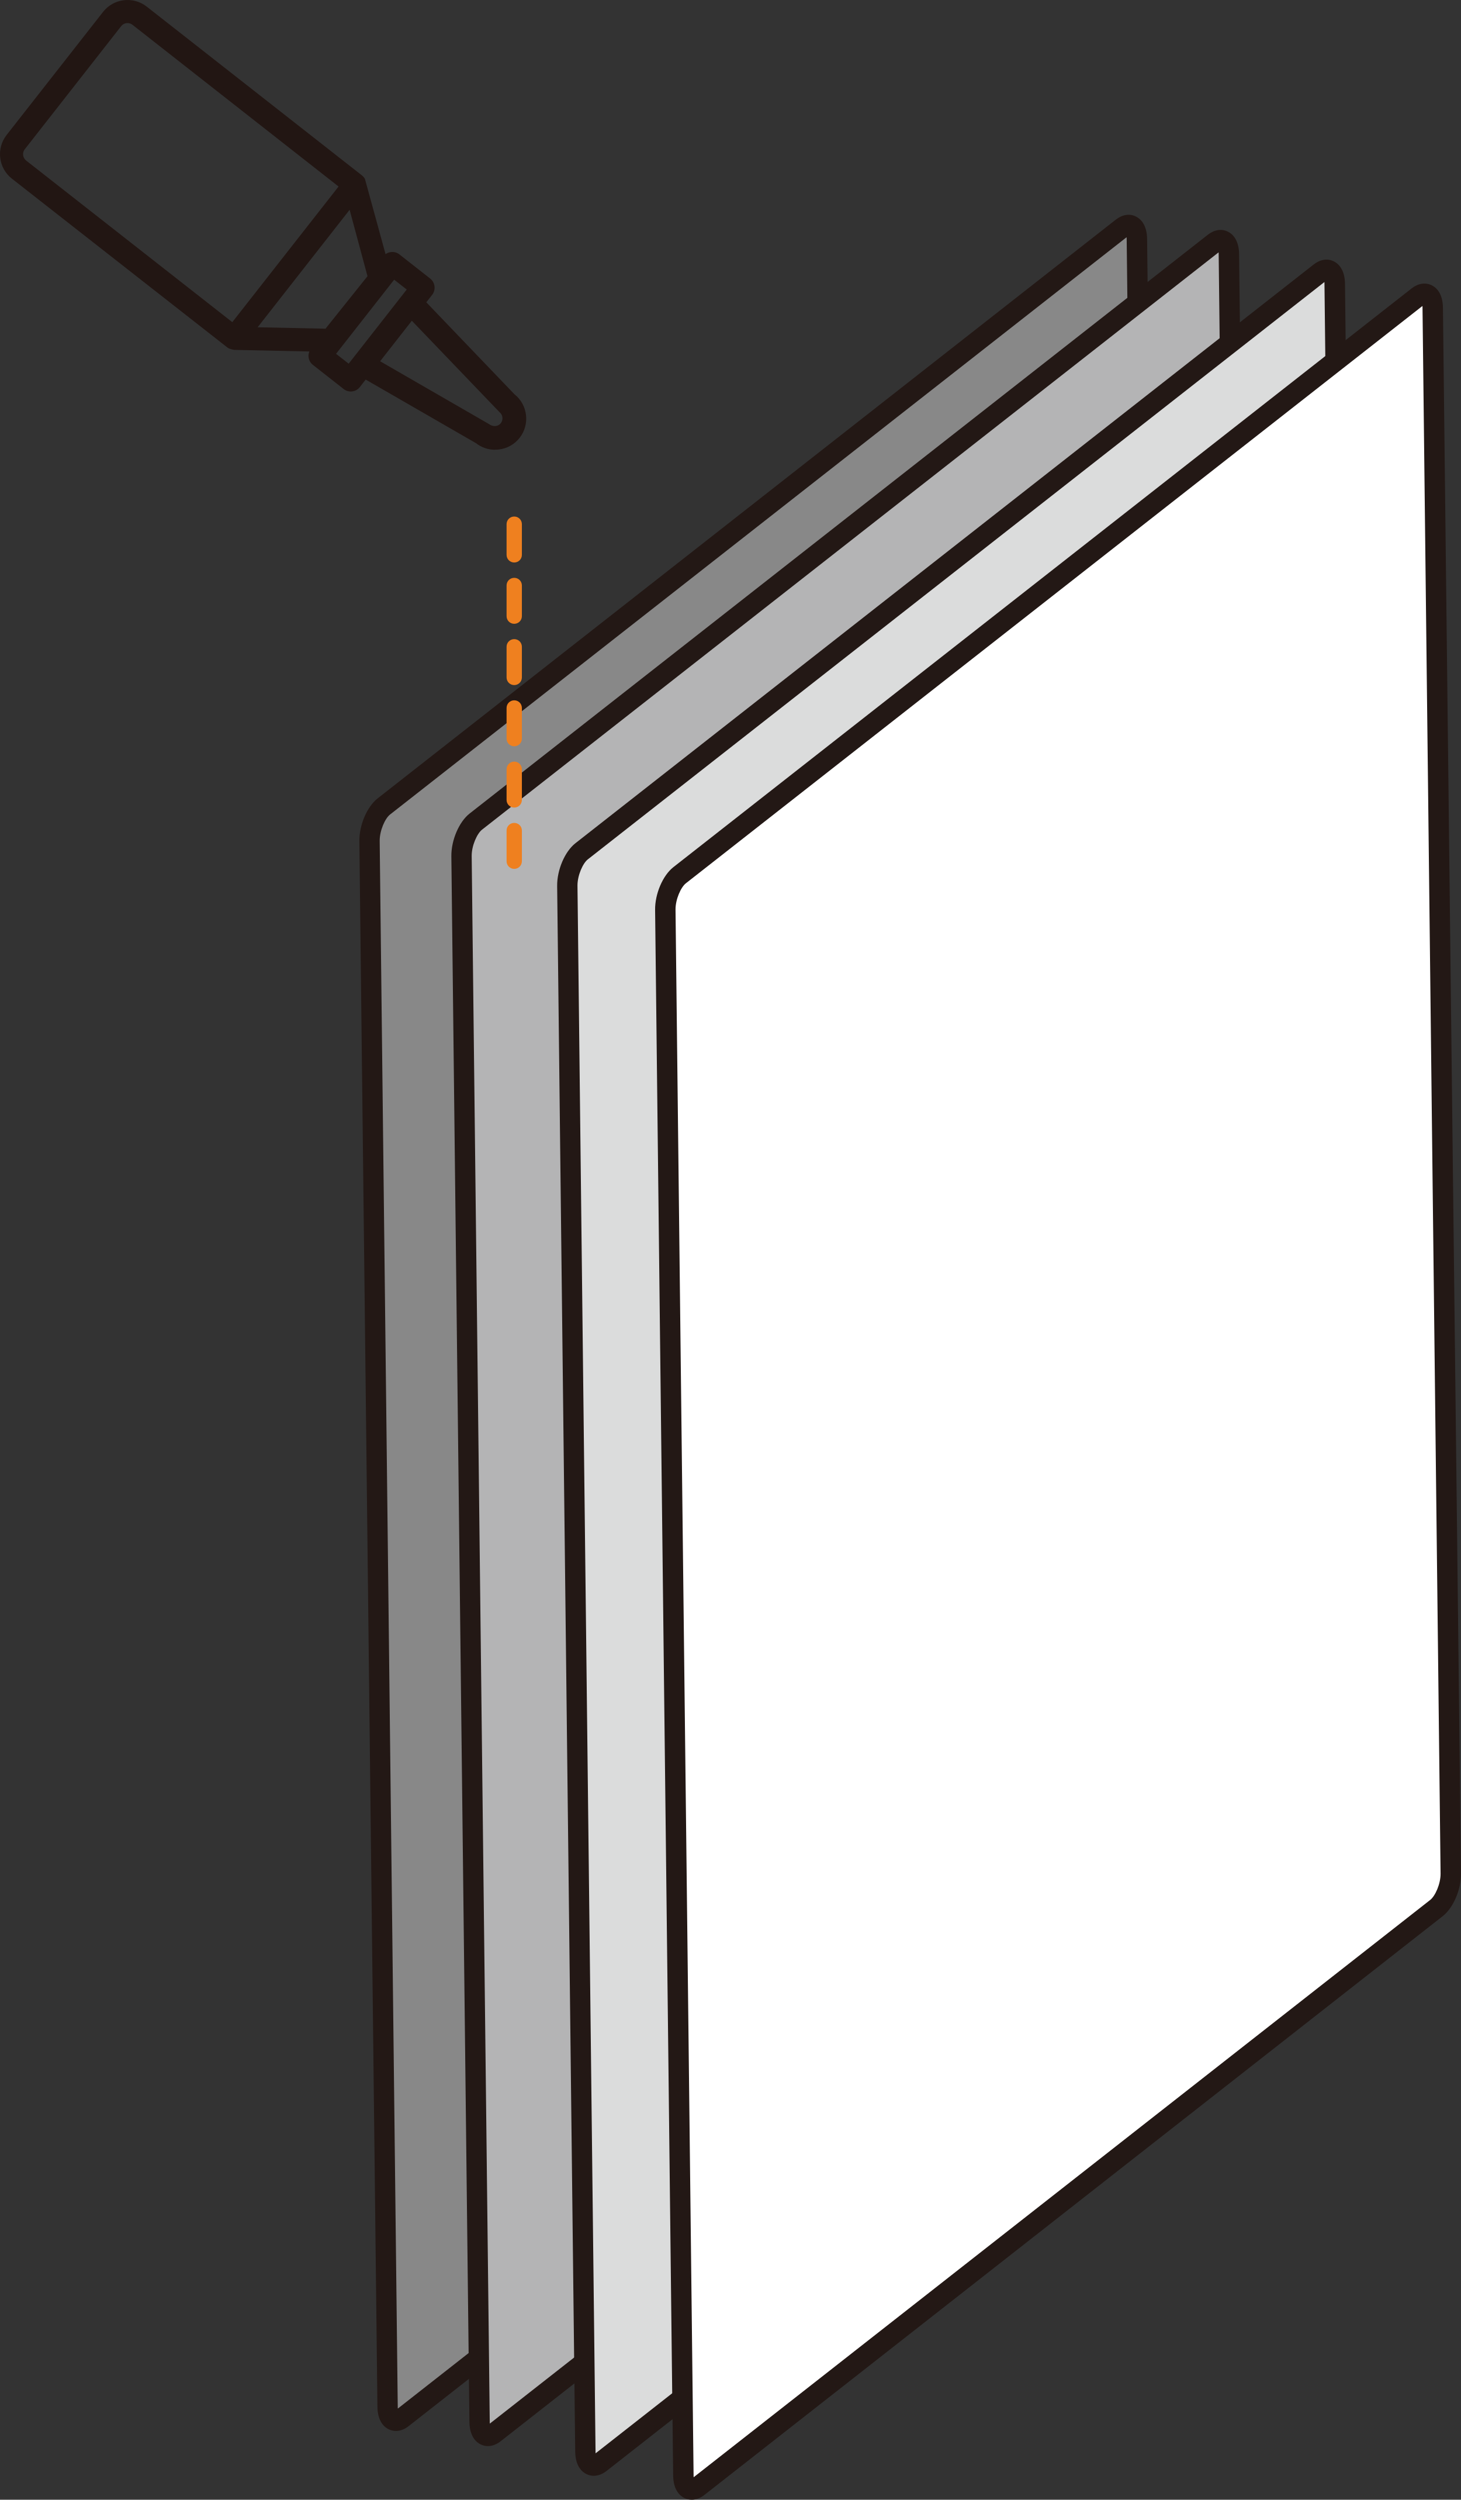 <svg xmlns="http://www.w3.org/2000/svg" viewBox="0 0 154.53 264.28"><rect x="0" y="0" width="154.53" height="264.28" fill="#333333" stroke="none"/><g><g id="_&#x5716;&#x5C64;_1" data-name="&#x5716;&#x5C64;_1"><g><g><path d="M41,254.41c.02,1.35.72,1.91,1.57,1.24l78.09-61.19c.85-.67,1.53-2.3,1.51-3.66l-1.91-165.49c-.02-1.35-.72-1.91-1.57-1.24l-78.09,61.19c-.85.67-1.53,2.3-1.51,3.66l1.91,165.49Z" fill="#888"></path><path d="M41.88,257.01c-.26,0-.51-.06-.75-.17-.45-.21-1.2-.81-1.21-2.42l-1.91-165.49c-.02-1.7.81-3.64,1.93-4.52L118.02,23.22c.68-.53,1.44-.66,2.1-.34.45.21,1.2.81,1.21,2.42l1.91,165.49c.02,1.7-.81,3.64-1.93,4.52l-78.09,61.19c-.43.34-.9.51-1.35.51ZM119.16,25.08l-77.9,61.03c-.53.41-1.11,1.7-1.1,2.8l1.91,165.49c0,.09,0,.17.01.24l77.9-61.03c.53-.41,1.11-1.7,1.1-2.79l-1.91-165.49c0-.09,0-.17-.01-.24Z" fill="#231815"></path></g><g><path d="M50.72,256.01c.02,1.35.72,1.91,1.57,1.24l78.09-61.19c.85-.67,1.53-2.3,1.51-3.66l-1.91-165.49c-.02-1.35-.72-1.91-1.57-1.24l-78.09,61.19c-.85.67-1.53,2.3-1.51,3.66l1.91,165.49Z" fill="#b4b4b5"></path><path d="M51.61,258.61c-.26,0-.51-.06-.75-.17-.45-.21-1.2-.81-1.21-2.42l-1.91-165.49c-.02-1.7.81-3.64,1.93-4.52L127.75,24.82c.68-.53,1.44-.66,2.1-.34.45.21,1.2.81,1.21,2.42l1.91,165.49c.02,1.7-.81,3.64-1.93,4.52l-78.09,61.19c-.43.34-.9.51-1.35.51ZM128.89,26.68l-77.9,61.03c-.53.41-1.11,1.7-1.1,2.79l1.91,165.49c0,.09,0,.17.01.24l77.9-61.03c.53-.41,1.11-1.7,1.1-2.79l-1.91-165.49c0-.09,0-.17-.01-.24Z" fill="#231815"></path></g><g><path d="M61.92,259.15c.02,1.35.72,1.91,1.57,1.24l78.09-61.19c.85-.67,1.53-2.3,1.51-3.66l-1.91-165.49c-.02-1.35-.72-1.91-1.57-1.24l-78.09,61.19c-.85.67-1.53,2.3-1.51,3.66l1.91,165.49Z" fill="#dbdcdc"></path><path d="M62.8,261.75c-.26,0-.51-.06-.75-.17-.45-.21-1.2-.81-1.21-2.42l-1.91-165.49c-.02-1.7.81-3.64,1.93-4.52l78.09-61.19c.68-.53,1.44-.66,2.1-.34.45.21,1.2.81,1.21,2.42l1.91,165.49c.02,1.7-.81,3.64-1.93,4.52l-78.09,61.19c-.43.34-.9.51-1.35.51ZM140.08,29.82l-77.9,61.03c-.53.41-1.11,1.7-1.1,2.79l1.91,165.49c0,.09,0,.17.01.24l77.9-61.03c.53-.41,1.11-1.7,1.1-2.8l-1.91-165.49c0-.09,0-.17-.01-.24Z" fill="#231815"></path></g><g><path d="M72.28,261.67c.02,1.35.72,1.91,1.57,1.24l78.09-61.19c.85-.67,1.53-2.3,1.51-3.66l-1.91-165.49c-.02-1.35-.72-1.91-1.57-1.24l-78.09,61.19c-.85.67-1.53,2.3-1.51,3.66l1.91,165.49Z" fill="#fff"></path><path d="M73.16,264.28c-.26,0-.51-.06-.75-.17-.45-.21-1.2-.81-1.21-2.42l-1.91-165.49c-.02-1.7.81-3.64,1.93-4.52l78.09-61.19c.68-.53,1.44-.65,2.1-.34.45.21,1.2.81,1.21,2.42l1.91,165.49c.02,1.7-.81,3.64-1.93,4.52l-78.09,61.19c-.43.34-.9.51-1.35.51ZM73.36,261.66c0,.09,0,.17.01.24l77.9-61.03c.53-.41,1.11-1.7,1.1-2.79l-1.91-165.49c0-.09,0-.17-.01-.24l-77.9,61.03c-.53.41-1.11,1.7-1.1,2.79l1.91,165.49Z" fill="#231815"></path></g><g><path d="M11.2,1.49C12.19.23,14.02,0,15.28,1l22.77,17.85c.1.09.16.16.21.25l2.33,8.55.23-.3c.29-.37.82-.43,1.19-.14l3.25,2.55c.37.29.43.82.14,1.19l-.82,1.05,9.56,9.97c1.28,1.01,1.5,2.84.51,4.11-.99,1.26-2.82,1.49-4.09.49l-11.99-6.91-.82,1.05c-.29.37-.82.43-1.19.15l-3.25-2.55c-.37-.29-.43-.82-.14-1.19l.23-.3-8.64-.18c-.31-.06-.4-.11-.48-.17L1.49,18.59C.23,17.6,0,15.77.99,14.5L11.2,1.49ZM14.24,2.33c-.53-.41-1.3-.32-1.72.21L2.32,15.55c-.41.53-.32,1.3.21,1.72l22.11,17.33,11.71-14.94L14.24,2.33ZM37.15,21.36l-10.66,13.61,8.12.17,4.67-5.84-2.13-7.94ZM41.63,29.05l-6.61,8.43,1.92,1.51,6.61-8.43-1.93-1.51ZM51.45,45.11c.63.48,1.4.39,1.81-.14.41-.53.32-1.3-.21-1.71l-9.52-9.93-3.9,4.97,11.82,6.81" fill="#221613"></path><path d="M52.36,47.55c-.73,0-1.44-.24-2.02-.7l-11.66-6.72-.62.79c-.2.26-.49.42-.81.46-.32.04-.65-.05-.9-.25l-3.25-2.55c-.26-.2-.42-.49-.46-.81-.03-.21,0-.42.08-.61l-7.95-.17c-.38-.07-.54-.13-.69-.23L1.26,18.89c-1.43-1.12-1.68-3.19-.56-4.62L10.9,1.26c1.12-1.43,3.19-1.68,4.62-.56l22.77,17.85c.16.14.25.25.31.37l2.18,7.95c.17-.12.36-.2.57-.22.32-.04.65.05.9.25l3.25,2.55c.53.42.62,1.19.21,1.72l-.62.79,9.33,9.73c1.4,1.1,1.66,3.18.54,4.6-.54.69-1.32,1.13-2.19,1.23-.13.02-.27.02-.4.02ZM38.48,39.15l12.27,7.08c.58.45,1.24.63,1.91.55.67-.08,1.27-.42,1.69-.95.86-1.1.66-2.7-.45-3.58l-9.82-10.24,1.02-1.31c.16-.2.12-.5-.08-.66l-3.25-2.55c-.1-.08-.22-.11-.35-.1-.12.01-.24.08-.31.18l-.7.89-2.53-9.27s-.03,0-.1-.07L15.05,1.29c-1.1-.86-2.69-.67-3.56.43L1.29,14.74c-.86,1.1-.67,2.69.43,3.56l22.8,17.86s.05.04.32.09l9.33.19-.7.89c-.08.1-.11.22-.1.35.02.12.08.23.17.31l3.25,2.55c.1.08.22.11.34.09.12-.02.23-.08.31-.18l1.03-1.31ZM52.33,45.8c-.37,0-.75-.12-1.09-.38l-12.17-7.02,4.44-5.66,9.83,10.24c.3.23.51.6.56,1.03s-.07.84-.33,1.18c-.31.4-.76.6-1.23.6ZM40.2,38.19l11.48,6.62c.44.34.99.31,1.29-.07.14-.18.2-.4.17-.62-.03-.22-.14-.42-.32-.56l-9.26-9.65-3.36,4.29ZM37.01,39.52l-2.52-1.98,7.07-9.02,2.52,1.97-7.07,9.03ZM35.55,37.41l1.33,1.04,6.14-7.84-1.33-1.04-6.14,7.83ZM34.79,35.52l-9.07-.19,11.6-14.79,2.38,8.85-4.91,6.14ZM27.25,34.6l7.18.15,4.44-5.55-1.89-7.02-9.73,12.42ZM24.7,35.12L2.3,17.56c-.69-.55-.81-1.56-.27-2.25L12.23,2.3c.54-.69,1.55-.81,2.25-.27h0s22.4,17.56,22.4,17.56l-12.17,15.53ZM13.49,2.44c-.25,0-.5.11-.67.32L2.62,15.78c-.29.36-.22.9.14,1.19l21.81,17.09,11.24-14.34L14.01,2.62c-.15-.12-.34-.18-.52-.18Z" fill="#221613"></path></g><path d="M54.39,91.86c-.45,0-.81-.36-.81-.81v-3.24c0-.45.36-.81.81-.81s.81.36.81.81v3.24c0,.45-.36.81-.81.81ZM54.39,85.38c-.45,0-.81-.36-.81-.81v-3.24c0-.45.36-.81.81-.81s.81.36.81.81v3.24c0,.45-.36.81-.81.81ZM54.39,78.9c-.45,0-.81-.36-.81-.81v-3.24c0-.45.36-.81.81-.81s.81.36.81.81v3.24c0,.45-.36.81-.81.81ZM54.39,72.43c-.45,0-.81-.36-.81-.81v-3.24c0-.45.36-.81.81-.81s.81.36.81.81v3.24c0,.45-.36.81-.81.81ZM54.39,65.95c-.45,0-.81-.36-.81-.81v-3.24c0-.45.36-.81.81-.81s.81.36.81.81v3.24c0,.45-.36.81-.81.81ZM54.39,59.47c-.45,0-.81-.36-.81-.81v-3.24c0-.45.36-.81.81-.81s.81.36.81.81v3.24c0,.45-.36.81-.81.81Z" fill="#ef801f"></path></g></g></g></svg>